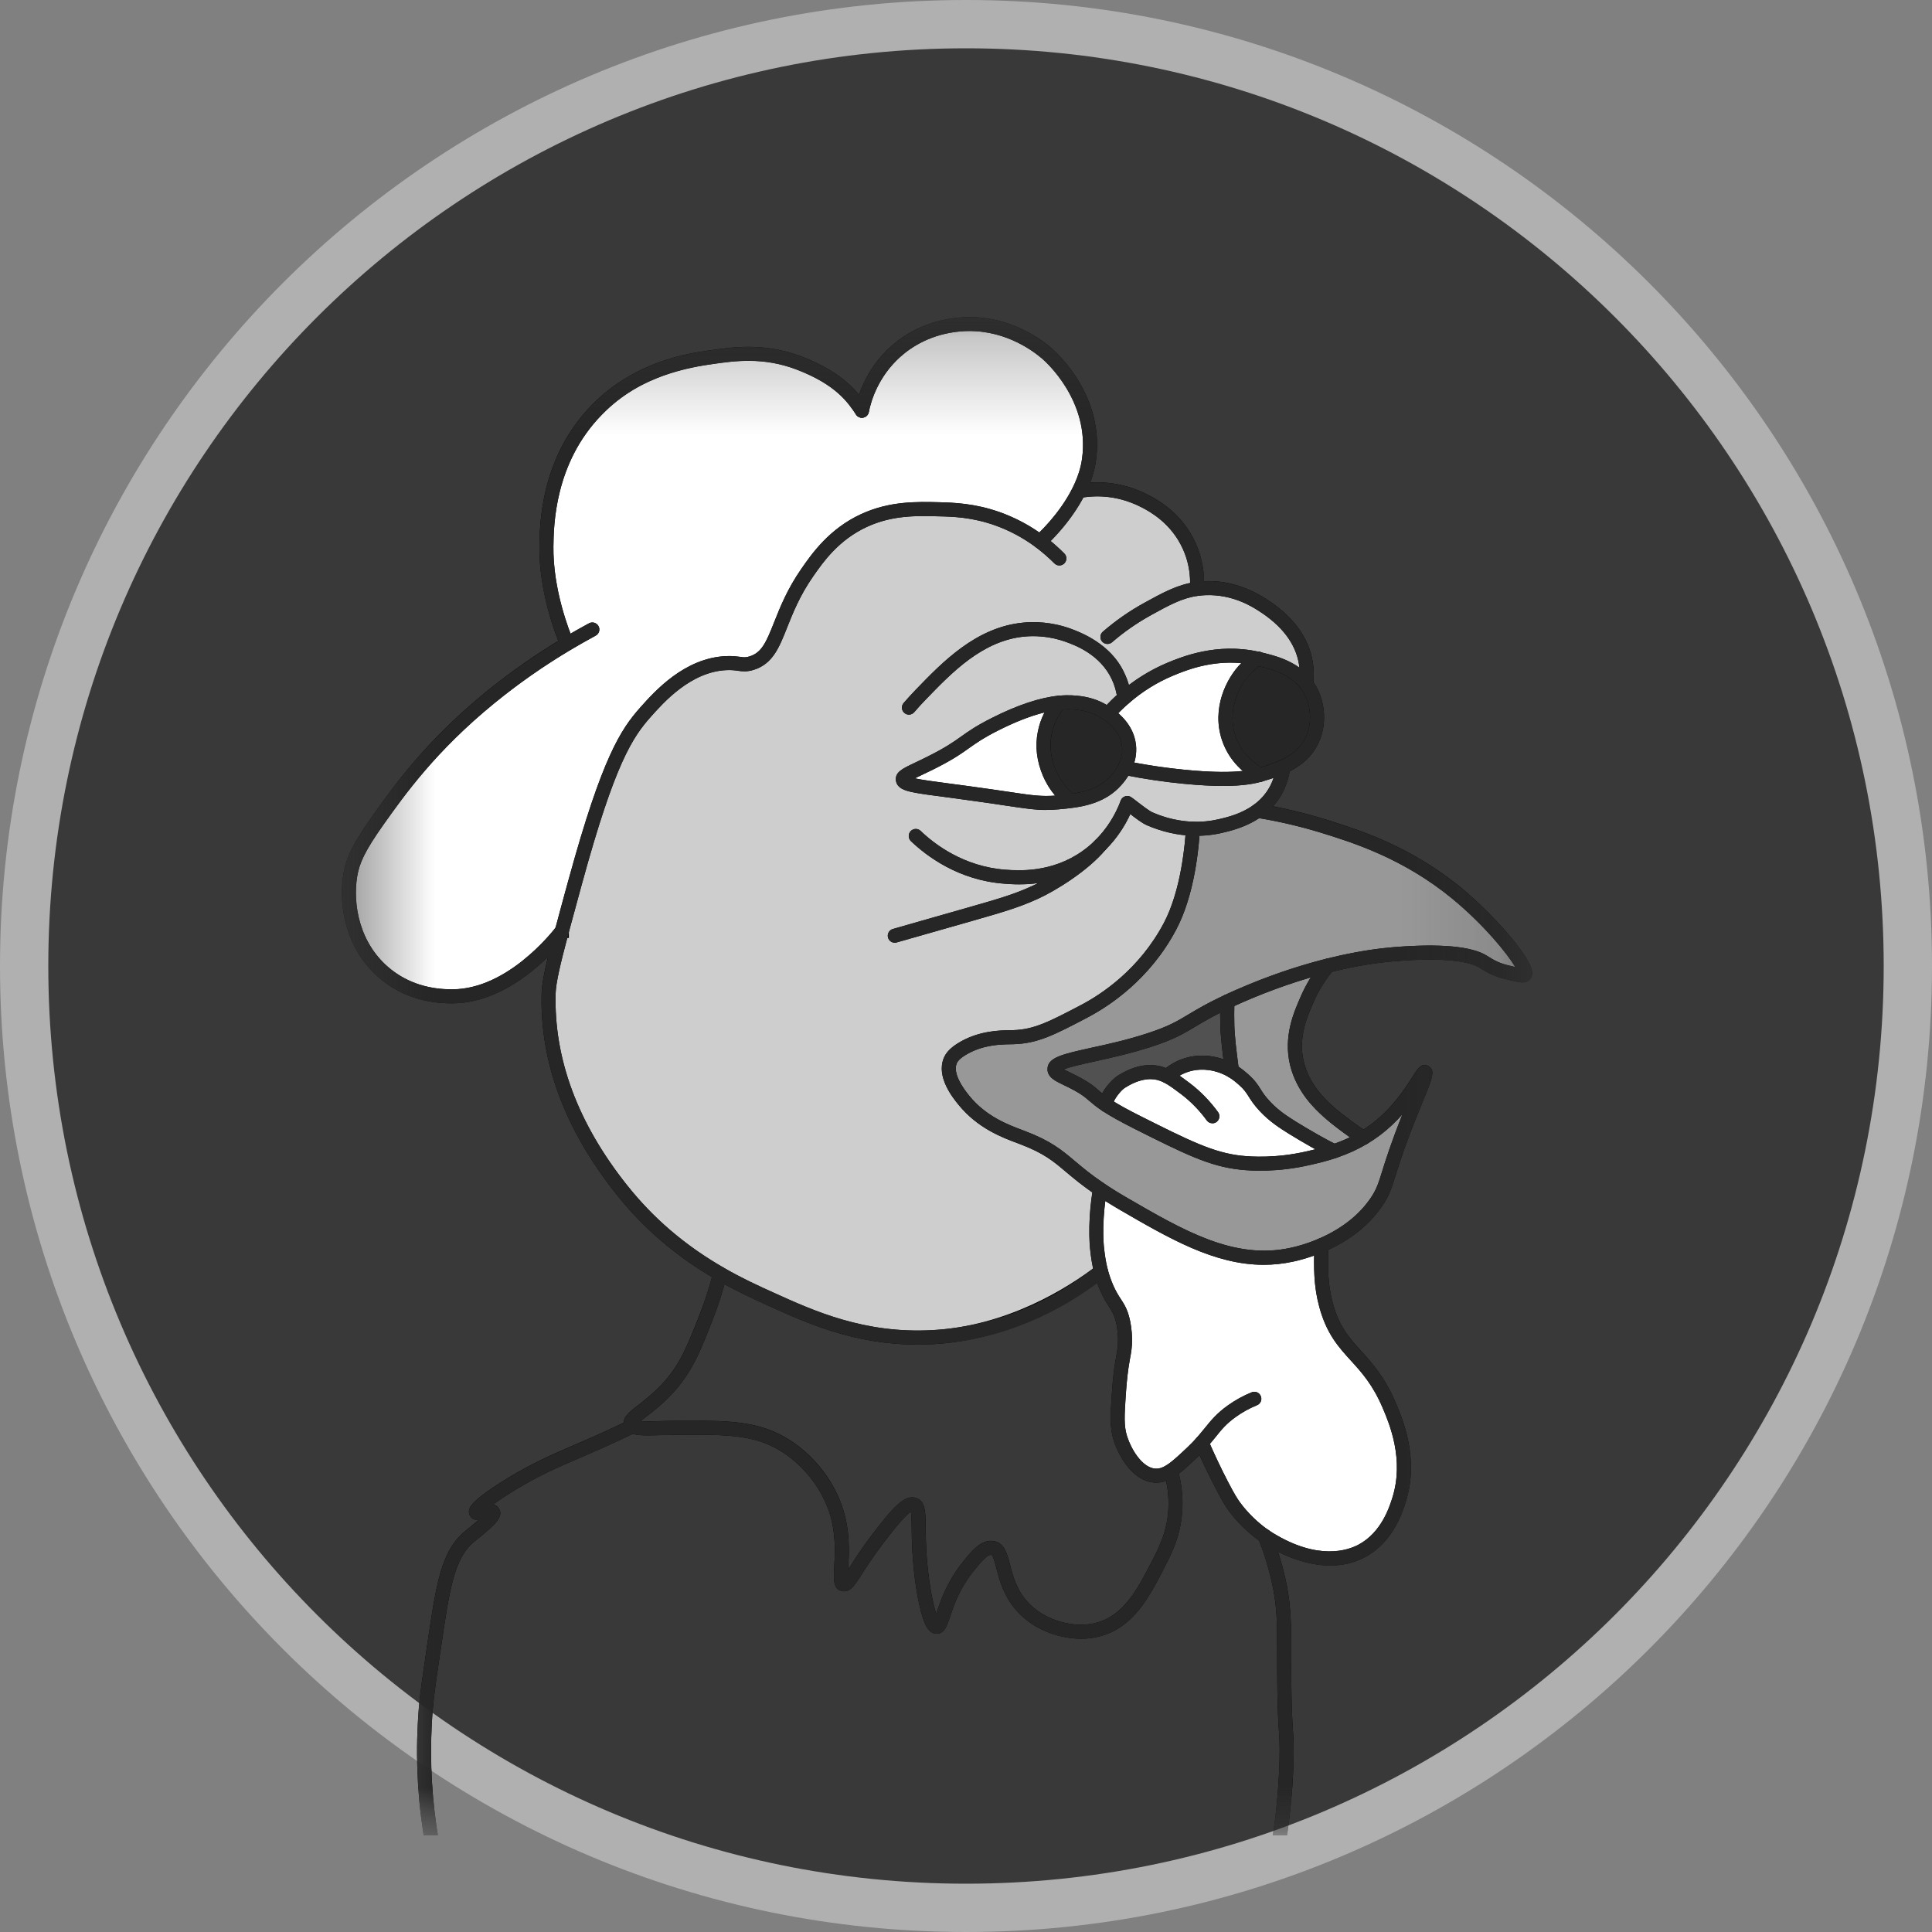 <svg width="20" height="20" viewBox="0 0 20 20" fill="none" xmlns="http://www.w3.org/2000/svg">
<rect x="0" y="0" width="20" height="20" fill="#808080" stroke="none"/>
<g clip-path="url(#clip0_6129_38148)">
<path d="M19.75 10C19.75 15.385 15.385 19.75 10 19.75C4.615 19.75 0.25 15.385 0.25 10C0.25 4.615 4.615 0.25 10 0.25C15.385 0.25 19.75 4.615 19.75 10Z" fill="#393939" stroke="#B0B0B0" stroke-width="0.5"/>
<g clip-path="url(#clip1_6129_38148)">
<mask id="mask0_6129_38148" style="mask-type:luminance" maskUnits="userSpaceOnUse" x="1" y="1" width="18" height="18">
<path d="M19 1H1V19H19V1Z" fill="white"/>
</mask>
<g mask="url(#mask0_6129_38148)">
<mask id="mask1_6129_38148" style="mask-type:luminance" maskUnits="userSpaceOnUse" x="3" y="3" width="13" height="17">
<path d="M15.86 3.282H3.539V19.436H15.86V3.282Z" fill="white"/>
</mask>
<g mask="url(#mask1_6129_38148)">
<path d="M13.679 12.89C13.542 12.949 13.426 12.977 13.372 12.989C12.763 13.12 12.229 12.81 11.616 12.454C11.527 12.402 11.451 12.354 11.387 12.31C11.013 12.057 10.991 11.931 10.585 11.776C10.444 11.723 10.178 11.636 9.978 11.39C9.93 11.331 9.772 11.137 9.837 10.981C9.849 10.95 9.877 10.904 9.978 10.847C10.184 10.731 10.389 10.74 10.49 10.737C10.724 10.73 10.89 10.643 11.223 10.469C11.364 10.395 11.822 10.138 12.112 9.587C12.288 9.255 12.337 8.797 12.349 8.58V8.579C12.436 8.582 12.531 8.575 12.631 8.552C12.722 8.531 12.879 8.494 13.018 8.393C13.295 8.437 13.528 8.498 13.711 8.556C14.057 8.663 14.572 8.829 15.081 9.249C15.479 9.576 15.836 10.029 15.782 10.091C15.771 10.104 15.741 10.097 15.68 10.083C15.548 10.053 15.483 10.039 15.357 9.957C15.141 9.818 14.559 9.867 14.42 9.879C14.331 9.886 14.091 9.909 13.748 9.995C13.492 10.059 13.18 10.158 12.829 10.312C12.784 10.331 12.743 10.35 12.706 10.367C12.28 10.567 12.287 10.64 11.892 10.768C11.387 10.932 10.917 10.961 10.915 11.068C10.915 11.107 10.98 11.137 11.034 11.162C11.32 11.298 11.281 11.326 11.452 11.44C11.518 11.483 11.615 11.539 11.774 11.619C12.285 11.875 12.541 12.004 12.845 12.036C12.915 12.044 13.195 12.07 13.546 11.989C13.619 11.972 13.711 11.951 13.812 11.917C13.908 11.884 14.011 11.841 14.116 11.778C14.159 11.752 14.203 11.723 14.246 11.69C14.587 11.431 14.72 11.083 14.75 11.099C14.773 11.111 14.695 11.293 14.632 11.446C14.329 12.185 14.381 12.25 14.246 12.446C14.09 12.674 13.865 12.81 13.679 12.89Z" fill="#989898"/>
<path d="M12.44 14.934C12.414 14.964 12.384 14.995 12.348 15.029C12.258 15.115 12.186 15.183 12.12 15.225C12.063 15.262 12.009 15.28 11.95 15.275C11.768 15.258 11.643 15.028 11.6 14.895C11.559 14.771 11.567 14.656 11.582 14.427C11.593 14.256 11.611 14.142 11.611 14.142C11.63 14.022 11.647 13.968 11.646 13.866C11.646 13.766 11.629 13.691 11.624 13.671C11.587 13.515 11.531 13.502 11.457 13.332C11.43 13.272 11.411 13.214 11.397 13.161C11.373 13.069 11.364 12.991 11.358 12.937C11.355 12.917 11.346 12.832 11.349 12.697C11.351 12.597 11.36 12.466 11.387 12.31C11.451 12.354 11.527 12.402 11.616 12.454C12.229 12.81 12.763 13.12 13.372 12.989C13.426 12.977 13.542 12.949 13.679 12.89C13.672 13.127 13.671 13.304 13.727 13.509C13.864 14.011 14.154 14.012 14.382 14.55C14.458 14.729 14.615 15.115 14.481 15.532C14.447 15.638 14.359 15.912 14.101 16.052C13.695 16.273 13.21 15.974 13.137 15.929C13.122 15.92 13.107 15.911 13.093 15.901C12.91 15.776 12.796 15.62 12.774 15.59C12.746 15.551 12.716 15.503 12.646 15.368C12.59 15.261 12.518 15.115 12.44 14.934Z" fill="white"/>
<path d="M13.751 11.508C13.844 11.592 14.052 11.744 14.116 11.778C14.011 11.841 13.908 11.884 13.812 11.917C13.733 11.885 13.491 11.743 13.38 11.674C13.287 11.617 13.192 11.557 13.094 11.453C12.975 11.326 12.99 11.279 12.873 11.175C12.845 11.15 12.806 11.116 12.753 11.085C12.738 10.965 12.71 10.76 12.706 10.618C12.703 10.53 12.703 10.447 12.706 10.367C12.743 10.35 12.784 10.331 12.829 10.312C13.18 10.158 13.492 10.059 13.748 9.995C13.672 10.086 13.595 10.2 13.533 10.341C13.46 10.506 13.359 10.736 13.426 11.009C13.489 11.27 13.671 11.435 13.751 11.508Z" fill="#989898"/>
<path d="M12.08 11.14C12.123 11.103 12.18 11.062 12.256 11.034C12.438 10.966 12.597 11.019 12.646 11.036C12.687 11.05 12.722 11.067 12.753 11.085C12.806 11.116 12.845 11.15 12.873 11.175C12.99 11.279 12.975 11.326 13.094 11.453C13.192 11.557 13.287 11.617 13.38 11.674C13.49 11.743 13.733 11.885 13.812 11.917C13.711 11.951 13.619 11.972 13.546 11.989C13.195 12.07 12.915 12.044 12.845 12.036C12.541 12.004 12.285 11.875 11.774 11.619C11.615 11.539 11.518 11.483 11.452 11.44C11.439 11.365 11.554 11.231 11.609 11.197C11.653 11.17 11.772 11.096 11.912 11.098C11.974 11.098 12.028 11.114 12.08 11.14Z" fill="white"/>
<path d="M13.561 7.141C13.646 7.294 13.66 7.494 13.584 7.659C13.519 7.798 13.405 7.881 13.284 7.936C13.204 7.973 13.121 7.997 13.049 8.019C13.049 8.019 13.048 8.019 13.048 8.019C12.945 7.963 12.814 7.863 12.74 7.692C12.621 7.421 12.714 7.125 12.875 6.944C12.921 6.891 12.972 6.851 13.021 6.819C13.023 6.819 13.025 6.82 13.027 6.82C13.177 6.856 13.389 6.906 13.521 7.08C13.535 7.098 13.549 7.119 13.561 7.141Z" fill="#262626"/>
<path d="M10.765 5.606C10.826 5.552 11.039 5.346 11.171 5.077L11.179 5.081C11.279 5.064 11.547 5.029 11.853 5.189C11.944 5.236 12.183 5.365 12.313 5.655C12.388 5.824 12.398 5.983 12.391 6.096C12.42 6.092 12.449 6.09 12.48 6.089C12.77 6.078 12.985 6.209 13.061 6.257C13.148 6.312 13.464 6.511 13.52 6.872C13.531 6.951 13.528 7.022 13.521 7.08C13.389 6.906 13.177 6.856 13.027 6.82C13.025 6.82 13.023 6.819 13.021 6.819C12.614 6.725 12.27 6.863 12.115 6.927C11.918 7.009 11.761 7.118 11.639 7.224C11.572 7.282 11.515 7.34 11.469 7.392C11.433 7.367 11.403 7.351 11.389 7.344C11.324 7.309 11.235 7.277 11.091 7.271C11.064 7.269 11.023 7.268 10.967 7.274C10.836 7.287 10.621 7.335 10.303 7.496C9.969 7.664 10.006 7.712 9.628 7.901C9.434 7.997 9.343 8.026 9.346 8.07C9.353 8.139 9.592 8.146 10.264 8.244C10.648 8.3 10.752 8.324 10.956 8.306C10.995 8.302 11.035 8.299 11.076 8.293C11.245 8.272 11.423 8.227 11.552 8.081C11.568 8.063 11.609 8.016 11.643 7.949C11.889 7.999 12.099 8.026 12.261 8.041C12.776 8.091 12.966 8.044 13.048 8.019L13.049 8.019C13.121 7.997 13.204 7.973 13.284 7.936C13.275 8.012 13.252 8.103 13.2 8.194C13.15 8.28 13.086 8.344 13.018 8.393C12.879 8.494 12.722 8.531 12.631 8.552C12.531 8.575 12.436 8.582 12.349 8.579V8.58C12.337 8.797 12.288 9.255 12.112 9.587C11.822 10.138 11.364 10.395 11.223 10.469C10.89 10.643 10.724 10.73 10.49 10.737C10.389 10.74 10.184 10.731 9.978 10.847C9.877 10.904 9.849 10.95 9.837 10.981C9.772 11.137 9.93 11.331 9.978 11.39C10.178 11.636 10.444 11.723 10.585 11.776C10.991 11.931 11.013 12.057 11.387 12.31C11.36 12.466 11.351 12.597 11.349 12.697C11.346 12.832 11.355 12.917 11.358 12.937C11.364 12.991 11.373 13.069 11.397 13.161C11.139 13.358 10.488 13.796 9.653 13.842C8.934 13.882 8.404 13.641 7.978 13.448C7.83 13.381 7.649 13.298 7.454 13.185C7.129 12.998 6.764 12.729 6.435 12.315C6.265 12.101 5.649 11.326 5.68 10.28C5.683 10.164 5.728 9.969 5.816 9.637C5.855 9.491 5.903 9.318 5.959 9.114C6.288 7.911 6.474 7.606 6.681 7.374C6.833 7.203 7.126 6.882 7.518 6.865C7.656 6.858 7.683 6.895 7.781 6.865C8.067 6.775 8.028 6.399 8.356 5.929C8.462 5.776 8.633 5.531 8.947 5.387C9.225 5.259 9.494 5.266 9.718 5.272C9.876 5.276 10.08 5.283 10.326 5.371C10.504 5.434 10.651 5.521 10.765 5.606Z" fill="#CECECE"/>
<path d="M12.74 7.692C12.814 7.863 12.945 7.963 13.048 8.019C12.966 8.043 12.776 8.091 12.261 8.041C12.099 8.026 11.889 7.999 11.643 7.949C11.674 7.886 11.698 7.806 11.687 7.715C11.669 7.555 11.553 7.449 11.469 7.392C11.515 7.339 11.572 7.282 11.639 7.224C11.761 7.118 11.918 7.009 12.115 6.927C12.27 6.863 12.614 6.725 13.021 6.819C12.972 6.851 12.921 6.891 12.875 6.944C12.714 7.125 12.621 7.421 12.74 7.692Z" fill="white"/>
<path d="M12.706 10.618C12.71 10.76 12.738 10.965 12.753 11.085C12.722 11.067 12.687 11.05 12.646 11.036C12.597 11.019 12.438 10.966 12.256 11.034C12.18 11.062 12.123 11.103 12.08 11.14C12.028 11.114 11.974 11.098 11.912 11.098C11.772 11.097 11.653 11.17 11.609 11.197C11.554 11.231 11.439 11.365 11.452 11.44C11.281 11.326 11.32 11.298 11.034 11.162C10.98 11.137 10.915 11.107 10.915 11.068C10.917 10.961 11.387 10.932 11.892 10.768C12.287 10.64 12.28 10.567 12.706 10.367C12.703 10.447 12.703 10.53 12.706 10.618Z" fill="#515151"/>
<path d="M11.643 7.949C11.609 8.016 11.568 8.063 11.552 8.081C11.423 8.227 11.245 8.272 11.076 8.293L11.075 8.285C11.001 8.223 10.92 8.133 10.866 8.008C10.842 7.953 10.774 7.791 10.815 7.586C10.842 7.451 10.905 7.348 10.967 7.274C11.023 7.268 11.064 7.269 11.091 7.271C11.235 7.277 11.324 7.309 11.389 7.344C11.403 7.351 11.433 7.367 11.469 7.392C11.553 7.449 11.669 7.555 11.687 7.715C11.698 7.806 11.674 7.886 11.643 7.949Z" fill="#262626"/>
<path d="M5.87 6.664C5.789 6.474 5.652 6.071 5.657 5.657C5.659 5.44 5.667 4.767 6.177 4.245C6.606 3.805 7.14 3.729 7.351 3.699C7.574 3.667 7.895 3.615 8.269 3.757C8.696 3.919 8.833 4.118 8.922 4.252C8.942 4.155 9.012 3.874 9.268 3.643C9.542 3.395 9.852 3.366 9.944 3.358C10.417 3.32 10.751 3.586 10.831 3.654C10.871 3.688 11.363 4.12 11.273 4.761C11.257 4.872 11.219 4.979 11.171 5.077C11.039 5.346 10.826 5.552 10.765 5.606C10.651 5.521 10.505 5.434 10.326 5.37C10.08 5.283 9.876 5.276 9.719 5.272C9.494 5.266 9.225 5.259 8.947 5.387C8.633 5.531 8.463 5.775 8.356 5.928C8.028 6.399 8.068 6.775 7.781 6.864C7.684 6.895 7.656 6.858 7.519 6.864C7.126 6.882 6.833 7.202 6.681 7.373C6.475 7.606 6.289 7.911 5.959 9.114C5.903 9.318 5.855 9.49 5.816 9.637C5.763 9.707 5.284 10.31 4.687 10.313C4.588 10.314 4.284 10.311 4.01 10.098C3.664 9.83 3.571 9.387 3.626 9.061C3.651 8.908 3.71 8.777 3.918 8.484C4.153 8.154 4.47 7.715 5.071 7.223C5.267 7.063 5.533 6.865 5.87 6.664L5.87 6.664Z" fill="white"/>
<path d="M11.075 8.285L11.076 8.293C11.035 8.299 10.995 8.302 10.956 8.306C10.752 8.324 10.648 8.3 10.264 8.244C9.592 8.146 9.353 8.139 9.346 8.07C9.343 8.026 9.434 7.997 9.628 7.901C10.007 7.712 9.969 7.664 10.303 7.495C10.621 7.335 10.836 7.287 10.967 7.274C10.905 7.348 10.842 7.451 10.815 7.586C10.774 7.791 10.842 7.953 10.866 8.008C10.92 8.133 11.001 8.223 11.075 8.285Z" fill="white"/>
<path d="M11.391 8.82C11.372 8.82 11.354 8.813 11.34 8.799C11.311 8.771 11.312 8.725 11.34 8.696C11.453 8.584 11.544 8.442 11.602 8.288C11.616 8.25 11.658 8.232 11.695 8.246C11.733 8.26 11.752 8.301 11.738 8.339C11.673 8.513 11.57 8.672 11.442 8.799C11.428 8.813 11.41 8.82 11.391 8.82L11.391 8.82Z" fill="black"/>
<path d="M10.549 9.155C10.487 9.155 10.435 9.151 10.399 9.148C9.919 9.114 9.586 8.857 9.429 8.707C9.401 8.679 9.4 8.633 9.427 8.604C9.455 8.575 9.501 8.574 9.53 8.602C9.672 8.738 9.976 8.972 10.41 9.004C10.54 9.013 10.885 9.038 11.206 8.81C11.254 8.776 11.299 8.738 11.34 8.697C11.368 8.669 11.414 8.669 11.442 8.697C11.471 8.726 11.47 8.772 11.442 8.8C11.395 8.846 11.344 8.89 11.291 8.928C11.018 9.122 10.735 9.155 10.55 9.155H10.549Z" fill="black"/>
<path d="M10.831 8.385C10.713 8.385 10.603 8.368 10.408 8.339C10.362 8.332 10.31 8.324 10.253 8.316C10.075 8.29 9.926 8.27 9.807 8.254C9.634 8.232 9.52 8.217 9.442 8.2C9.386 8.188 9.282 8.165 9.274 8.076C9.267 7.993 9.339 7.958 9.472 7.896C9.507 7.879 9.548 7.859 9.595 7.836C9.787 7.74 9.87 7.682 9.949 7.625C10.026 7.57 10.105 7.514 10.27 7.431C10.534 7.298 10.766 7.221 10.96 7.202C11.021 7.196 11.066 7.197 11.094 7.198C11.225 7.204 11.329 7.23 11.423 7.279C11.437 7.287 11.471 7.304 11.51 7.332C11.612 7.402 11.738 7.524 11.759 7.706C11.77 7.798 11.753 7.89 11.708 7.981C11.671 8.056 11.625 8.109 11.607 8.128C11.456 8.299 11.249 8.345 11.085 8.365C11.046 8.37 11.008 8.374 10.971 8.377L10.963 8.378C10.915 8.382 10.872 8.384 10.831 8.384L10.831 8.385ZM9.47 8.057C9.545 8.073 9.674 8.091 9.826 8.111C9.946 8.127 10.095 8.146 10.274 8.172C10.332 8.181 10.383 8.188 10.43 8.195C10.688 8.234 10.785 8.249 10.949 8.234L10.957 8.233C10.993 8.23 11.03 8.226 11.067 8.221C11.214 8.203 11.38 8.166 11.498 8.033C11.513 8.015 11.549 7.975 11.578 7.917C11.61 7.852 11.623 7.787 11.615 7.724C11.6 7.595 11.505 7.505 11.428 7.451C11.395 7.429 11.368 7.415 11.355 7.408C11.309 7.383 11.23 7.35 11.088 7.343C11.062 7.342 11.025 7.341 10.974 7.346H10.974C10.8 7.363 10.58 7.437 10.336 7.56C10.18 7.639 10.109 7.69 10.033 7.743C9.949 7.803 9.862 7.865 9.66 7.966C9.611 7.99 9.57 8.01 9.534 8.027C9.512 8.037 9.489 8.048 9.47 8.057H9.47Z" fill="black"/>
<path d="M12.661 8.136C12.553 8.136 12.42 8.13 12.254 8.114C12.048 8.094 11.838 8.063 11.629 8.021C11.595 8.015 11.57 7.985 11.57 7.949C11.57 7.909 11.602 7.877 11.642 7.877H11.65L11.657 7.878C11.861 7.919 12.066 7.95 12.268 7.969C12.772 8.018 12.955 7.971 13.02 7.952L13.021 7.951L13.029 7.949C13.099 7.928 13.178 7.905 13.254 7.87C13.386 7.81 13.47 7.733 13.518 7.628C13.582 7.49 13.574 7.313 13.498 7.177C13.487 7.158 13.476 7.14 13.463 7.124C13.347 6.971 13.152 6.925 13.01 6.891L13.004 6.89C12.612 6.799 12.283 6.936 12.143 6.994C11.978 7.063 11.824 7.159 11.687 7.279C11.63 7.328 11.575 7.382 11.523 7.44C11.496 7.47 11.451 7.473 11.421 7.446C11.391 7.419 11.388 7.373 11.415 7.343C11.471 7.281 11.53 7.222 11.591 7.169C11.741 7.039 11.908 6.935 12.087 6.86C12.227 6.802 12.598 6.648 13.035 6.748C13.038 6.749 13.041 6.749 13.044 6.75C13.199 6.787 13.431 6.842 13.579 7.036C13.595 7.057 13.611 7.081 13.625 7.106C13.724 7.284 13.734 7.508 13.65 7.689C13.587 7.825 13.477 7.928 13.314 8.002C13.232 8.04 13.146 8.066 13.076 8.087L13.074 8.087L13.069 8.089C12.994 8.111 12.877 8.136 12.662 8.136H12.661Z" fill="black"/>
<path d="M11.075 8.357C11.058 8.357 11.042 8.352 11.028 8.341C10.927 8.256 10.85 8.154 10.799 8.037C10.732 7.882 10.713 7.726 10.744 7.572C10.769 7.445 10.826 7.329 10.912 7.227L10.916 7.223C10.944 7.195 10.991 7.194 11.019 7.223C11.046 7.25 11.047 7.294 11.022 7.322C10.952 7.405 10.907 7.499 10.887 7.6C10.862 7.725 10.877 7.852 10.932 7.979C10.974 8.075 11.038 8.16 11.122 8.229C11.152 8.255 11.156 8.301 11.131 8.332C11.117 8.349 11.096 8.357 11.075 8.357H11.075Z" fill="black"/>
<path d="M13.049 8.092C13.037 8.092 13.025 8.089 13.014 8.084C13.014 8.083 13.014 8.083 13.013 8.083C12.904 8.024 12.756 7.913 12.673 7.721C12.531 7.396 12.664 7.073 12.82 6.896C12.867 6.844 12.92 6.798 12.979 6.759C12.982 6.757 12.985 6.756 12.988 6.754C13.023 6.734 13.067 6.746 13.087 6.781C13.106 6.814 13.096 6.857 13.064 6.877L13.06 6.88C13.011 6.912 12.967 6.949 12.929 6.992C12.79 7.149 12.699 7.417 12.806 7.664C12.871 7.814 12.988 7.903 13.077 7.953L13.086 7.956L13.099 7.967C13.128 7.995 13.129 8.041 13.101 8.07C13.087 8.085 13.068 8.093 13.049 8.093L13.049 8.092ZM13.065 6.876L13.065 6.877C13.065 6.877 13.065 6.876 13.065 6.876Z" fill="black"/>
<path d="M12.385 8.652C12.372 8.652 12.359 8.652 12.346 8.652C12.188 8.647 12.03 8.61 11.874 8.544C11.821 8.521 11.747 8.464 11.688 8.417C11.665 8.4 11.641 8.381 11.632 8.375C11.597 8.354 11.587 8.309 11.608 8.275C11.63 8.241 11.674 8.231 11.708 8.252C11.724 8.262 11.746 8.279 11.777 8.303C11.824 8.339 11.896 8.395 11.931 8.41C11.983 8.433 12.14 8.5 12.351 8.507C12.44 8.51 12.529 8.501 12.615 8.481C12.702 8.461 12.848 8.427 12.976 8.334C13.043 8.286 13.097 8.227 13.137 8.158C13.177 8.089 13.202 8.012 13.212 7.927C13.217 7.888 13.253 7.859 13.293 7.864C13.332 7.869 13.361 7.905 13.356 7.944C13.344 8.048 13.312 8.145 13.263 8.231C13.212 8.317 13.144 8.392 13.06 8.452C12.909 8.561 12.739 8.601 12.648 8.622C12.562 8.642 12.474 8.652 12.385 8.652Z" fill="black"/>
<path d="M13.521 7.152C13.518 7.152 13.515 7.152 13.511 7.152C13.472 7.146 13.444 7.11 13.449 7.07C13.457 7.007 13.457 6.944 13.448 6.883C13.415 6.665 13.271 6.475 13.022 6.319C12.956 6.277 12.756 6.151 12.483 6.161C12.455 6.162 12.428 6.165 12.401 6.168C12.236 6.191 12.102 6.265 11.917 6.367C11.772 6.447 11.636 6.541 11.511 6.649C11.481 6.675 11.435 6.671 11.409 6.641C11.383 6.611 11.386 6.565 11.417 6.539C11.549 6.425 11.693 6.324 11.847 6.24C12.039 6.134 12.19 6.051 12.38 6.024C12.413 6.02 12.445 6.017 12.477 6.016C12.688 6.008 12.897 6.069 13.099 6.195C13.386 6.376 13.551 6.6 13.591 6.861C13.602 6.935 13.603 7.012 13.592 7.089C13.588 7.125 13.556 7.152 13.521 7.152L13.521 7.152Z" fill="black"/>
<path d="M9.409 7.398C9.392 7.398 9.375 7.392 9.362 7.38C9.331 7.354 9.328 7.308 9.354 7.278C9.396 7.23 9.436 7.185 9.479 7.141C9.757 6.853 10.102 6.495 10.586 6.446C10.703 6.434 10.883 6.436 11.083 6.508C11.493 6.658 11.604 6.892 11.64 6.969C11.677 7.046 11.7 7.129 11.711 7.215C11.716 7.255 11.687 7.291 11.648 7.296C11.608 7.301 11.572 7.272 11.567 7.233C11.558 7.162 11.539 7.094 11.509 7.031C11.387 6.774 11.13 6.68 11.034 6.645C10.859 6.582 10.702 6.58 10.601 6.59C10.17 6.634 9.858 6.957 9.583 7.242C9.542 7.284 9.503 7.327 9.464 7.373C9.45 7.389 9.429 7.398 9.409 7.398L9.409 7.398Z" fill="black"/>
<path d="M12.391 6.169C12.39 6.169 12.388 6.169 12.386 6.169C12.346 6.167 12.316 6.132 12.319 6.092C12.327 5.949 12.303 5.812 12.246 5.685C12.124 5.412 11.895 5.292 11.82 5.253C11.621 5.15 11.404 5.115 11.192 5.153C11.152 5.16 11.114 5.134 11.107 5.094C11.1 5.055 11.127 5.017 11.166 5.01C11.41 4.967 11.659 5.006 11.887 5.124C11.973 5.169 12.236 5.306 12.379 5.626C12.444 5.772 12.473 5.936 12.463 6.101C12.461 6.139 12.429 6.169 12.391 6.169Z" fill="black"/>
<path d="M10.765 5.679C10.745 5.679 10.726 5.67 10.711 5.654C10.685 5.624 10.688 5.578 10.717 5.552C10.743 5.529 10.968 5.325 11.106 5.045C11.156 4.944 11.188 4.845 11.201 4.751C11.285 4.154 10.836 3.753 10.784 3.709C10.672 3.614 10.367 3.397 9.95 3.43C9.643 3.455 9.436 3.589 9.316 3.697C9.096 3.897 9.019 4.139 8.994 4.266C8.986 4.306 8.947 4.331 8.908 4.323C8.869 4.315 8.843 4.277 8.851 4.237C8.881 4.093 8.967 3.817 9.219 3.589C9.355 3.466 9.59 3.314 9.939 3.286C10.409 3.248 10.752 3.491 10.878 3.598C10.936 3.647 11.44 4.097 11.345 4.771C11.329 4.88 11.293 4.994 11.236 5.109C11.086 5.413 10.841 5.635 10.814 5.66C10.8 5.672 10.783 5.678 10.766 5.678L10.765 5.679Z" fill="black"/>
<path d="M5.87 6.737C5.842 6.737 5.815 6.72 5.803 6.693C5.75 6.569 5.579 6.126 5.584 5.656C5.587 5.428 5.595 4.737 6.125 4.194C6.571 3.736 7.131 3.657 7.341 3.627L7.364 3.624C7.584 3.592 7.916 3.545 8.295 3.689C8.75 3.862 8.896 4.081 8.983 4.212C9.005 4.245 8.996 4.29 8.963 4.312C8.929 4.335 8.884 4.325 8.862 4.292C8.779 4.168 8.655 3.981 8.243 3.824C7.899 3.693 7.602 3.736 7.384 3.767L7.361 3.771C6.64 3.873 6.341 4.179 6.228 4.295C5.739 4.796 5.732 5.444 5.729 5.657C5.724 6.099 5.887 6.518 5.937 6.636C5.952 6.672 5.935 6.715 5.898 6.731C5.889 6.735 5.879 6.737 5.87 6.737V6.737Z" fill="black"/>
<path d="M4.676 10.386C4.402 10.386 4.163 10.309 3.966 10.156C3.576 9.854 3.501 9.371 3.554 9.049C3.584 8.872 3.658 8.725 3.859 8.442C4.076 8.137 4.404 7.675 5.025 7.167C5.278 6.961 5.549 6.771 5.833 6.602C5.92 6.55 6.009 6.5 6.098 6.452C6.133 6.433 6.177 6.447 6.196 6.482C6.215 6.517 6.202 6.561 6.166 6.58C6.08 6.627 5.993 6.676 5.907 6.727C5.63 6.892 5.364 7.078 5.117 7.28C4.511 7.775 4.19 8.227 3.977 8.526C3.769 8.819 3.72 8.94 3.698 9.073C3.651 9.355 3.716 9.778 4.055 10.041C4.228 10.175 4.441 10.243 4.686 10.241C5.252 10.237 5.709 9.659 5.759 9.593C5.783 9.561 5.829 9.555 5.861 9.579C5.893 9.604 5.899 9.649 5.875 9.681C5.82 9.753 5.322 10.382 4.687 10.386C4.684 10.386 4.68 10.386 4.677 10.386H4.676Z" fill="black"/>
<path d="M9.497 13.919C8.842 13.919 8.35 13.696 7.949 13.514C7.777 13.436 7.607 13.357 7.418 13.248C7.002 13.008 6.662 12.718 6.378 12.36C5.846 11.69 5.586 10.989 5.607 10.277C5.611 10.149 5.661 9.939 5.746 9.618L5.761 9.565C5.794 9.439 5.834 9.296 5.878 9.133L5.889 9.095C6.233 7.839 6.427 7.55 6.627 7.325C6.775 7.158 7.084 6.811 7.515 6.792C7.581 6.789 7.624 6.795 7.659 6.799C7.699 6.805 7.719 6.808 7.759 6.795C7.884 6.756 7.93 6.652 8.014 6.44C8.075 6.286 8.151 6.096 8.296 5.887C8.404 5.732 8.584 5.473 8.916 5.321C9.21 5.186 9.493 5.194 9.72 5.199C9.866 5.203 10.088 5.209 10.35 5.302C10.513 5.36 10.667 5.443 10.809 5.548C10.882 5.602 10.952 5.664 11.018 5.73C11.046 5.758 11.046 5.804 11.017 5.832C10.989 5.861 10.943 5.86 10.915 5.832C10.854 5.771 10.789 5.715 10.722 5.664C10.592 5.568 10.451 5.492 10.302 5.439C10.061 5.353 9.862 5.348 9.717 5.345C9.493 5.339 9.24 5.332 8.977 5.453C8.681 5.589 8.521 5.818 8.415 5.97C8.28 6.165 8.207 6.347 8.149 6.493C8.065 6.705 7.999 6.872 7.803 6.934C7.732 6.956 7.687 6.95 7.639 6.944C7.607 6.939 7.574 6.935 7.521 6.937C7.151 6.953 6.87 7.27 6.735 7.422C6.547 7.633 6.364 7.907 6.029 9.133L6.018 9.172C5.968 9.354 5.925 9.512 5.889 9.647V9.71H5.872C5.8 9.983 5.755 10.175 5.752 10.282C5.732 10.959 5.981 11.628 6.492 12.27C6.764 12.613 7.09 12.892 7.49 13.123C7.674 13.229 7.84 13.306 8.008 13.382C8.427 13.572 8.948 13.808 9.649 13.77C10.428 13.727 11.051 13.334 11.353 13.103C11.385 13.079 11.431 13.085 11.455 13.117C11.479 13.149 11.473 13.194 11.441 13.218C11.126 13.459 10.475 13.87 9.657 13.915C9.603 13.917 9.549 13.919 9.497 13.919V13.919Z" fill="black"/>
<path d="M9.262 9.759C9.231 9.759 9.202 9.738 9.193 9.707C9.182 9.668 9.204 9.628 9.242 9.617C9.268 9.61 9.888 9.432 10.021 9.395C10.344 9.302 10.492 9.26 10.687 9.171C10.853 9.095 11.152 8.909 11.318 8.721V8.718L11.34 8.696C11.368 8.668 11.414 8.668 11.442 8.696C11.458 8.712 11.465 8.734 11.463 8.755V8.774L11.446 8.794C11.261 9.018 10.919 9.225 10.747 9.303C10.542 9.396 10.391 9.439 10.061 9.534C9.928 9.572 9.308 9.749 9.282 9.756C9.275 9.758 9.269 9.759 9.262 9.759L9.262 9.759Z" fill="black"/>
<path d="M13.771 16.206C13.487 16.206 13.224 16.068 13.099 15.991C13.083 15.981 13.068 15.971 13.053 15.961C12.866 15.834 12.747 15.677 12.715 15.632C12.682 15.585 12.649 15.532 12.582 15.402C12.508 15.261 12.438 15.113 12.373 14.963C12.357 14.926 12.374 14.884 12.411 14.868C12.448 14.852 12.49 14.869 12.506 14.905C12.57 15.052 12.639 15.197 12.71 15.335C12.78 15.471 12.809 15.513 12.833 15.548C12.862 15.588 12.968 15.728 13.134 15.841C13.147 15.85 13.161 15.859 13.175 15.868C13.646 16.158 13.955 16.049 14.067 15.988C14.299 15.862 14.381 15.606 14.412 15.51C14.54 15.11 14.382 14.737 14.315 14.578C14.211 14.334 14.096 14.207 13.984 14.085C13.855 13.943 13.733 13.808 13.657 13.528C13.599 13.315 13.599 13.128 13.606 12.889C13.607 12.849 13.639 12.818 13.679 12.818C13.718 12.818 13.751 12.85 13.751 12.89V12.893C13.744 13.127 13.744 13.296 13.797 13.49C13.864 13.737 13.97 13.853 14.092 13.987C14.206 14.113 14.335 14.255 14.448 14.521C14.522 14.695 14.695 15.103 14.55 15.554C14.514 15.665 14.419 15.961 14.136 16.116C14.017 16.181 13.892 16.206 13.771 16.206L13.771 16.206Z" fill="black"/>
<path d="M13.082 13.093C12.572 13.093 12.106 12.822 11.581 12.517C11.494 12.466 11.418 12.419 11.346 12.37C11.206 12.276 11.115 12.199 11.035 12.132C10.902 12.019 10.805 11.938 10.559 11.844L10.529 11.833C10.376 11.776 10.121 11.681 9.922 11.436C9.864 11.365 9.689 11.149 9.77 10.953C9.786 10.913 9.822 10.852 9.943 10.784C10.144 10.67 10.348 10.666 10.457 10.665C10.469 10.665 10.479 10.665 10.489 10.664C10.705 10.658 10.866 10.574 11.187 10.406L11.189 10.405C11.401 10.294 11.794 10.036 12.049 9.553C12.23 9.209 12.269 8.718 12.277 8.576C12.279 8.536 12.313 8.506 12.353 8.507C12.393 8.51 12.424 8.544 12.421 8.584C12.411 8.776 12.367 9.261 12.177 9.621C11.904 10.139 11.483 10.415 11.257 10.533L11.254 10.535C10.914 10.713 10.743 10.802 10.493 10.809C10.482 10.81 10.472 10.81 10.46 10.81C10.356 10.812 10.184 10.815 10.014 10.91C9.923 10.962 9.909 10.997 9.904 11.008C9.882 11.062 9.887 11.163 10.035 11.345C10.209 11.559 10.441 11.645 10.58 11.697C10.591 11.701 10.601 11.705 10.611 11.709C10.88 11.811 10.99 11.904 11.129 12.021C11.207 12.086 11.294 12.16 11.428 12.25C11.497 12.297 11.57 12.343 11.653 12.391C12.256 12.741 12.776 13.043 13.357 12.918C13.425 12.904 13.53 12.876 13.65 12.824C13.885 12.723 14.065 12.582 14.187 12.405C14.248 12.315 14.266 12.26 14.308 12.126C14.345 12.006 14.4 11.832 14.518 11.535C14.455 11.606 14.38 11.68 14.291 11.747C14.248 11.78 14.202 11.811 14.154 11.84C14.056 11.898 13.952 11.946 13.836 11.985C13.734 12.02 13.642 12.041 13.568 12.058L13.562 12.059C13.223 12.138 12.943 12.12 12.838 12.108C12.52 12.074 12.26 11.944 11.742 11.684C11.598 11.611 11.49 11.551 11.412 11.5C11.348 11.457 11.311 11.425 11.278 11.397C11.222 11.349 11.178 11.311 11.003 11.228L10.996 11.224C10.928 11.192 10.842 11.151 10.844 11.067C10.845 10.946 10.997 10.913 11.3 10.846C11.462 10.811 11.665 10.766 11.87 10.699C12.093 10.627 12.181 10.575 12.302 10.502C12.392 10.448 12.495 10.386 12.675 10.302C12.718 10.282 12.759 10.263 12.801 10.245C13.11 10.11 13.423 10.002 13.731 9.925C13.898 9.883 14.153 9.828 14.414 9.806C14.91 9.765 15.24 9.795 15.397 9.896C15.509 9.969 15.563 9.982 15.686 10.01C15.605 9.873 15.363 9.574 15.036 9.304C14.527 8.885 14.003 8.722 13.69 8.625C13.468 8.556 13.239 8.502 13.008 8.465C12.973 8.46 12.946 8.43 12.946 8.393C12.946 8.353 12.978 8.32 13.018 8.32L13.03 8.321C13.268 8.359 13.504 8.415 13.733 8.486C14.056 8.587 14.597 8.755 15.128 9.192C15.455 9.462 15.846 9.9 15.86 10.062C15.863 10.1 15.849 10.124 15.838 10.138C15.798 10.184 15.742 10.171 15.664 10.154C15.528 10.123 15.454 10.106 15.318 10.018C15.245 9.971 15.033 9.9 14.426 9.951C14.174 9.972 13.928 10.025 13.766 10.065C13.465 10.14 13.16 10.246 12.858 10.378C12.818 10.396 12.778 10.414 12.737 10.433C12.563 10.514 12.464 10.574 12.376 10.626C12.251 10.701 12.153 10.76 11.915 10.837C11.702 10.906 11.496 10.951 11.33 10.988C11.209 11.014 11.074 11.044 11.012 11.07C11.028 11.079 11.046 11.087 11.058 11.093L11.065 11.097C11.258 11.188 11.314 11.236 11.373 11.287C11.403 11.314 11.435 11.341 11.492 11.379C11.565 11.427 11.668 11.485 11.807 11.554C12.309 11.806 12.562 11.933 12.853 11.964C12.951 11.975 13.212 11.992 13.53 11.918L13.535 11.917C13.605 11.901 13.694 11.88 13.79 11.848C13.896 11.812 13.991 11.769 14.079 11.716C14.123 11.69 14.164 11.661 14.203 11.632C14.422 11.465 14.553 11.256 14.624 11.144C14.675 11.062 14.716 10.998 14.785 11.035C14.863 11.077 14.83 11.158 14.718 11.428L14.7 11.473C14.55 11.838 14.488 12.037 14.446 12.169C14.404 12.305 14.38 12.379 14.307 12.486C14.169 12.687 13.968 12.845 13.708 12.957C13.576 13.013 13.461 13.044 13.388 13.06C13.284 13.082 13.182 13.093 13.082 13.093L13.082 13.093Z" fill="black"/>
<path d="M11.971 15.348C11.962 15.348 11.953 15.348 11.944 15.347C11.721 15.327 11.579 15.067 11.531 14.917C11.486 14.78 11.495 14.653 11.51 14.424C11.521 14.25 11.539 14.135 11.54 14.13C11.545 14.097 11.55 14.069 11.555 14.043C11.566 13.978 11.574 13.934 11.574 13.867C11.573 13.78 11.559 13.713 11.553 13.688C11.535 13.611 11.512 13.576 11.481 13.527C11.456 13.488 11.424 13.439 11.39 13.361C11.365 13.303 11.344 13.244 11.327 13.179C11.302 13.082 11.292 13 11.286 12.945C11.282 12.914 11.274 12.827 11.277 12.695C11.279 12.564 11.292 12.431 11.315 12.298C11.322 12.258 11.359 12.232 11.399 12.239C11.438 12.245 11.465 12.283 11.458 12.322C11.437 12.448 11.425 12.574 11.422 12.698C11.419 12.821 11.427 12.9 11.43 12.928C11.436 12.979 11.445 13.055 11.467 13.142C11.483 13.199 11.501 13.252 11.523 13.303C11.553 13.37 11.578 13.41 11.603 13.448C11.638 13.502 11.671 13.553 11.695 13.655C11.702 13.684 11.718 13.764 11.719 13.865C11.72 13.947 11.71 14.001 11.697 14.069C11.693 14.094 11.688 14.121 11.683 14.153C11.683 14.154 11.666 14.266 11.655 14.432C11.64 14.659 11.633 14.762 11.669 14.873C11.71 14.998 11.82 15.19 11.957 15.203C11.997 15.206 12.034 15.195 12.082 15.164C12.142 15.125 12.214 15.056 12.298 14.977C12.329 14.947 12.358 14.918 12.386 14.886C12.418 14.85 12.444 14.817 12.47 14.786C12.534 14.707 12.594 14.632 12.709 14.55C12.786 14.495 12.87 14.448 12.958 14.413C12.995 14.398 13.037 14.416 13.052 14.453C13.067 14.49 13.05 14.532 13.012 14.547C12.935 14.579 12.861 14.619 12.793 14.668C12.694 14.739 12.645 14.799 12.583 14.877C12.556 14.91 12.528 14.944 12.494 14.983C12.464 15.017 12.432 15.049 12.398 15.082C12.305 15.17 12.232 15.24 12.16 15.286C12.095 15.328 12.034 15.348 11.971 15.348Z" fill="black"/>
<path d="M14.116 11.851C14.104 11.851 14.093 11.848 14.082 11.842C14.012 11.805 13.8 11.651 13.702 11.561C13.619 11.486 13.424 11.309 13.355 11.026C13.283 10.729 13.394 10.477 13.467 10.312C13.524 10.181 13.6 10.059 13.692 9.948C13.718 9.918 13.764 9.914 13.794 9.939C13.825 9.965 13.829 10.011 13.804 10.041C13.72 10.142 13.651 10.252 13.6 10.37C13.53 10.527 13.436 10.742 13.497 10.992C13.555 11.231 13.726 11.387 13.8 11.454C13.888 11.534 14.09 11.682 14.15 11.714C14.185 11.733 14.199 11.777 14.18 11.812C14.167 11.837 14.142 11.851 14.116 11.851V11.851Z" fill="black"/>
<path d="M12.753 11.158C12.716 11.158 12.685 11.131 12.681 11.094C12.678 11.073 12.675 11.05 12.672 11.025C12.657 10.905 12.636 10.741 12.633 10.62C12.63 10.535 12.63 10.449 12.633 10.365C12.634 10.325 12.668 10.294 12.708 10.295C12.748 10.296 12.779 10.33 12.778 10.37C12.776 10.451 12.776 10.534 12.778 10.616C12.781 10.73 12.801 10.891 12.816 11.008C12.819 11.033 12.822 11.056 12.825 11.077C12.829 11.117 12.801 11.153 12.761 11.158C12.758 11.158 12.755 11.158 12.753 11.158V11.158Z" fill="black"/>
<path d="M12.551 11.628C12.528 11.628 12.506 11.618 12.492 11.598C12.417 11.495 12.328 11.404 12.23 11.329C12.162 11.278 12.103 11.233 12.048 11.205C12.001 11.182 11.959 11.171 11.911 11.171C11.91 11.171 11.909 11.171 11.908 11.171C11.791 11.171 11.687 11.235 11.648 11.259C11.599 11.289 11.521 11.395 11.524 11.428C11.53 11.467 11.504 11.505 11.464 11.511C11.425 11.518 11.387 11.491 11.38 11.452C11.359 11.327 11.517 11.169 11.57 11.136C11.621 11.105 11.753 11.023 11.912 11.026C11.982 11.026 12.046 11.042 12.113 11.076C12.18 11.11 12.244 11.158 12.317 11.214C12.427 11.297 12.525 11.398 12.609 11.513C12.633 11.546 12.625 11.591 12.593 11.615C12.58 11.624 12.565 11.629 12.55 11.629L12.551 11.628Z" fill="black"/>
<path d="M13.812 11.989C13.803 11.989 13.794 11.988 13.785 11.984C13.7 11.95 13.451 11.805 13.341 11.736C13.249 11.678 13.146 11.614 13.041 11.503C12.981 11.438 12.952 11.393 12.927 11.353C12.9 11.311 12.88 11.278 12.825 11.23C12.799 11.207 12.763 11.176 12.716 11.148C12.686 11.13 12.655 11.116 12.622 11.104C12.474 11.053 12.355 11.074 12.281 11.102C12.226 11.122 12.175 11.153 12.13 11.193C12.102 11.221 12.057 11.22 12.029 11.192C12.001 11.164 12 11.12 12.027 11.091L12.032 11.087C12.091 11.034 12.158 10.993 12.23 10.966C12.326 10.93 12.48 10.901 12.67 10.967C12.711 10.982 12.752 11 12.79 11.023C12.849 11.057 12.892 11.096 12.921 11.121C12.991 11.183 13.021 11.23 13.049 11.275C13.072 11.312 13.096 11.349 13.147 11.403C13.238 11.501 13.33 11.557 13.418 11.613C13.54 11.689 13.771 11.822 13.839 11.849C13.876 11.864 13.894 11.906 13.879 11.943C13.868 11.972 13.841 11.989 13.812 11.989H13.812Z" fill="black"/>
<path d="M11.191 16.964C11.123 16.964 11.053 16.955 10.981 16.938C10.883 16.916 10.695 16.854 10.542 16.693C10.393 16.537 10.348 16.362 10.315 16.235C10.3 16.178 10.28 16.1 10.262 16.096C10.215 16.087 10.112 16.221 10.062 16.285C9.926 16.46 9.871 16.628 9.834 16.738C9.801 16.837 9.775 16.914 9.694 16.912C9.613 16.91 9.563 16.824 9.515 16.605C9.482 16.454 9.457 16.261 9.446 16.077C9.439 15.976 9.438 15.89 9.438 15.82C9.437 15.756 9.436 15.685 9.43 15.651C9.362 15.688 9.217 15.879 9.136 15.985C9.038 16.113 8.972 16.217 8.924 16.292C8.845 16.417 8.801 16.485 8.719 16.471C8.622 16.454 8.629 16.345 8.636 16.218C8.644 16.075 8.656 15.859 8.579 15.637C8.474 15.337 8.226 15.068 7.945 14.95C7.701 14.848 7.411 14.85 7.01 14.853C6.948 14.853 6.891 14.855 6.84 14.856C6.671 14.861 6.569 14.864 6.51 14.824C6.487 14.81 6.471 14.79 6.463 14.765C6.433 14.68 6.51 14.62 6.608 14.545C6.677 14.491 6.764 14.424 6.853 14.328C7.039 14.129 7.115 13.934 7.241 13.612C7.298 13.468 7.346 13.318 7.384 13.168C7.393 13.129 7.433 13.105 7.472 13.115C7.511 13.125 7.534 13.164 7.524 13.203C7.485 13.36 7.435 13.515 7.376 13.665C7.248 13.992 7.164 14.207 6.959 14.427C6.862 14.532 6.766 14.606 6.697 14.66C6.675 14.677 6.651 14.695 6.631 14.712C6.681 14.716 6.762 14.713 6.835 14.711C6.887 14.71 6.946 14.708 7.009 14.708C7.427 14.705 7.73 14.702 8.001 14.816C8.323 14.951 8.597 15.247 8.716 15.589C8.803 15.839 8.79 16.072 8.781 16.226C8.78 16.234 8.78 16.241 8.779 16.249C8.787 16.238 8.794 16.226 8.802 16.214C8.851 16.137 8.919 16.03 9.02 15.897C9.228 15.625 9.361 15.461 9.487 15.508C9.58 15.543 9.581 15.647 9.583 15.819C9.583 15.886 9.585 15.97 9.59 16.068C9.608 16.35 9.653 16.589 9.691 16.705C9.693 16.701 9.694 16.696 9.696 16.692C9.734 16.579 9.797 16.391 9.947 16.196C10.045 16.07 10.156 15.926 10.291 15.954C10.399 15.976 10.426 16.085 10.456 16.199C10.486 16.317 10.524 16.464 10.647 16.593C10.774 16.726 10.931 16.778 11.013 16.797C11.135 16.826 11.249 16.826 11.352 16.798C11.635 16.721 11.778 16.446 11.915 16.18C11.998 16.02 12.083 15.856 12.095 15.619C12.101 15.495 12.086 15.369 12.051 15.246C12.04 15.207 12.062 15.167 12.1 15.156C12.139 15.145 12.179 15.167 12.19 15.205C12.23 15.344 12.247 15.486 12.239 15.627C12.226 15.895 12.129 16.081 12.044 16.246C11.899 16.527 11.735 16.845 11.39 16.938C11.327 16.955 11.26 16.964 11.191 16.964L11.191 16.964Z" fill="black"/>
<path d="M13.245 19.436L13.184 19.434L4.418 19.185L4.408 19.127C4.33 18.704 4.302 18.272 4.325 17.843C4.336 17.612 4.36 17.453 4.399 17.19L4.421 17.036C4.514 16.404 4.564 16.056 4.815 15.85C4.822 15.844 4.831 15.837 4.841 15.829C4.889 15.79 4.926 15.759 4.954 15.735C4.917 15.735 4.883 15.726 4.864 15.688C4.828 15.619 4.898 15.554 4.972 15.494C5.043 15.438 5.142 15.37 5.261 15.298C5.515 15.144 5.717 15.057 5.95 14.956C6.02 14.926 6.091 14.895 6.169 14.861C6.283 14.81 6.4 14.755 6.518 14.698C6.554 14.681 6.597 14.696 6.615 14.732C6.632 14.768 6.617 14.811 6.581 14.829C6.462 14.886 6.344 14.942 6.228 14.993C6.149 15.028 6.077 15.059 6.008 15.089C5.77 15.192 5.581 15.273 5.336 15.422C5.232 15.485 5.157 15.536 5.105 15.575C5.13 15.58 5.152 15.593 5.167 15.619C5.212 15.699 5.135 15.779 4.932 15.941C4.922 15.95 4.914 15.956 4.907 15.961C4.7 16.132 4.652 16.461 4.565 17.057L4.542 17.21C4.504 17.47 4.481 17.626 4.47 17.85C4.449 18.248 4.473 18.649 4.54 19.043L13.127 19.286C13.197 18.927 13.237 18.567 13.246 18.213C13.249 18.063 13.245 18.005 13.239 17.916C13.233 17.822 13.224 17.692 13.222 17.382C13.221 17.288 13.221 17.205 13.221 17.128C13.222 16.809 13.222 16.617 13.16 16.352C13.126 16.208 13.081 16.065 13.026 15.927C13.011 15.89 13.03 15.848 13.067 15.833C13.104 15.818 13.146 15.836 13.161 15.874C13.218 16.018 13.266 16.168 13.301 16.319C13.367 16.6 13.367 16.81 13.366 17.128C13.366 17.204 13.366 17.288 13.367 17.38C13.37 17.687 13.378 17.814 13.384 17.906C13.39 17.995 13.395 18.06 13.391 18.217C13.382 18.599 13.337 18.988 13.258 19.375L13.245 19.435L13.245 19.436Z" fill="black"/>
<path d="M15.86 10.062C15.846 9.901 15.455 9.462 15.127 9.193C14.598 8.756 14.056 8.587 13.733 8.487C13.552 8.43 13.365 8.384 13.177 8.348C13.209 8.314 13.237 8.275 13.263 8.231C13.306 8.156 13.336 8.073 13.351 7.984C13.47 7.924 13.583 7.834 13.65 7.69C13.734 7.508 13.724 7.284 13.625 7.106C13.616 7.09 13.606 7.074 13.596 7.06C13.602 6.993 13.601 6.927 13.591 6.862C13.552 6.6 13.386 6.376 13.1 6.196C12.898 6.07 12.689 6.009 12.478 6.017C12.474 6.017 12.469 6.017 12.465 6.017C12.463 5.881 12.434 5.75 12.379 5.626C12.236 5.307 11.973 5.17 11.887 5.125C11.697 5.026 11.491 4.982 11.286 4.996C11.313 4.925 11.334 4.849 11.345 4.772C11.44 4.097 10.936 3.648 10.878 3.599C10.752 3.493 10.409 3.249 9.939 3.287C9.59 3.315 9.355 3.467 9.219 3.59C9.039 3.753 8.943 3.941 8.893 4.088C8.793 3.965 8.625 3.815 8.295 3.69C7.916 3.546 7.584 3.593 7.364 3.625L7.341 3.628C7.131 3.658 6.571 3.737 6.125 4.195C5.595 4.738 5.587 5.43 5.584 5.657C5.579 6.071 5.712 6.463 5.78 6.636C5.515 6.797 5.262 6.975 5.025 7.168C4.405 7.676 4.076 8.138 3.859 8.443C3.658 8.726 3.584 8.873 3.555 9.05C3.501 9.371 3.576 9.854 3.966 10.157C4.163 10.31 4.402 10.387 4.678 10.387C4.681 10.387 4.684 10.387 4.687 10.387C5.104 10.385 5.461 10.113 5.673 9.906C5.632 10.078 5.61 10.196 5.607 10.278C5.587 10.99 5.846 11.691 6.378 12.361C6.697 12.763 7.056 13.033 7.37 13.22C7.334 13.354 7.291 13.485 7.242 13.613C7.115 13.935 7.039 14.13 6.853 14.329C6.764 14.425 6.678 14.492 6.608 14.546C6.526 14.609 6.458 14.662 6.457 14.729C6.361 14.774 6.266 14.818 6.169 14.862C6.09 14.897 6.019 14.928 5.949 14.958C5.716 15.059 5.514 15.146 5.261 15.299C5.142 15.371 5.043 15.439 4.972 15.495C4.898 15.555 4.828 15.62 4.864 15.69C4.883 15.727 4.917 15.736 4.954 15.736C4.924 15.762 4.887 15.793 4.842 15.829C4.831 15.837 4.822 15.845 4.815 15.851C4.565 16.057 4.514 16.405 4.421 17.036L4.4 17.184C4.36 17.45 4.337 17.611 4.325 17.844C4.302 18.273 4.33 18.705 4.408 19.128L4.419 19.186L13.184 19.435L13.245 19.436L13.257 19.377C13.336 18.99 13.381 18.6 13.391 18.218C13.394 18.061 13.39 17.997 13.384 17.908C13.378 17.815 13.37 17.688 13.367 17.382C13.366 17.289 13.366 17.206 13.367 17.13C13.367 16.812 13.367 16.602 13.301 16.321C13.281 16.235 13.257 16.149 13.229 16.064C13.369 16.134 13.564 16.207 13.771 16.207C13.892 16.207 14.017 16.182 14.136 16.117C14.42 15.963 14.515 15.666 14.551 15.555C14.612 15.364 14.623 15.156 14.582 14.939C14.547 14.754 14.483 14.603 14.449 14.522C14.336 14.256 14.207 14.114 14.092 13.988C13.97 13.854 13.865 13.738 13.798 13.491C13.748 13.309 13.745 13.15 13.751 12.94C13.94 12.852 14.153 12.711 14.307 12.488C14.38 12.38 14.404 12.306 14.447 12.17C14.488 12.038 14.551 11.839 14.7 11.474L14.719 11.429C14.83 11.159 14.863 11.078 14.786 11.036C14.716 10.999 14.675 11.063 14.624 11.145C14.554 11.257 14.423 11.466 14.203 11.633C14.174 11.655 14.145 11.675 14.116 11.694C14.034 11.642 13.876 11.524 13.8 11.455C13.727 11.389 13.555 11.232 13.497 10.993C13.436 10.743 13.531 10.528 13.6 10.371C13.649 10.26 13.713 10.156 13.79 10.06C14.067 9.992 14.286 9.964 14.427 9.952C15.033 9.901 15.245 9.973 15.318 10.02C15.455 10.108 15.529 10.125 15.664 10.155C15.742 10.173 15.798 10.186 15.838 10.14C15.85 10.126 15.863 10.101 15.86 10.063L15.86 10.062ZM13.518 7.628C13.429 7.821 13.228 7.89 13.057 7.941C12.971 7.89 12.867 7.803 12.806 7.664C12.699 7.417 12.79 7.149 12.929 6.993C12.96 6.957 12.996 6.925 13.035 6.897C13.192 6.935 13.394 6.991 13.498 7.177C13.574 7.313 13.582 7.49 13.518 7.628H13.518ZM10.799 8.037C10.831 8.109 10.872 8.176 10.923 8.236C10.775 8.247 10.675 8.232 10.432 8.196C10.385 8.189 10.333 8.181 10.274 8.173C10.096 8.147 9.946 8.127 9.826 8.111C9.674 8.091 9.545 8.074 9.47 8.058C9.489 8.048 9.512 8.038 9.533 8.027C9.57 8.01 9.611 7.99 9.66 7.966C9.862 7.866 9.949 7.804 10.033 7.744C10.109 7.69 10.18 7.639 10.336 7.561C10.512 7.472 10.672 7.41 10.813 7.375C10.781 7.437 10.758 7.503 10.744 7.572C10.713 7.726 10.732 7.882 10.799 8.037L10.799 8.037ZM11.107 8.216C11.03 8.149 10.972 8.069 10.932 7.979C10.877 7.852 10.861 7.724 10.886 7.6C10.905 7.507 10.944 7.422 11.004 7.344C11.033 7.342 11.061 7.342 11.088 7.343C11.23 7.35 11.309 7.383 11.355 7.408C11.509 7.489 11.601 7.601 11.615 7.724C11.624 7.795 11.61 7.906 11.498 8.033C11.393 8.152 11.247 8.195 11.107 8.216ZM11.759 7.707C11.745 7.586 11.681 7.475 11.576 7.383C11.611 7.347 11.648 7.312 11.686 7.279C11.686 7.279 11.687 7.278 11.687 7.278C11.825 7.159 11.977 7.064 12.143 6.995C12.265 6.944 12.527 6.834 12.85 6.865C12.84 6.875 12.83 6.885 12.82 6.896C12.664 7.073 12.531 7.396 12.673 7.722C12.722 7.834 12.793 7.918 12.866 7.981C12.75 7.994 12.564 7.998 12.268 7.969C12.094 7.952 11.918 7.927 11.742 7.894C11.764 7.822 11.765 7.757 11.76 7.707H11.759ZM5.411 9.944C5.164 10.14 4.921 10.24 4.686 10.242C4.683 10.242 4.681 10.242 4.678 10.242C4.435 10.242 4.226 10.174 4.055 10.041C3.716 9.778 3.65 9.355 3.697 9.073C3.72 8.94 3.769 8.819 3.977 8.527C4.19 8.227 4.511 7.775 5.117 7.28C5.44 7.016 5.793 6.781 6.166 6.581C6.202 6.562 6.215 6.518 6.196 6.482C6.177 6.447 6.133 6.434 6.098 6.452C6.033 6.487 5.969 6.523 5.906 6.56C5.84 6.387 5.725 6.031 5.729 5.658C5.732 5.445 5.739 4.797 6.229 4.295C6.641 3.873 7.146 3.802 7.362 3.771L7.385 3.768C7.602 3.737 7.9 3.694 8.244 3.825C8.655 3.981 8.78 4.168 8.862 4.292C8.862 4.293 8.863 4.293 8.863 4.294C8.866 4.297 8.868 4.301 8.871 4.303C8.873 4.305 8.874 4.306 8.876 4.307C8.878 4.309 8.88 4.311 8.882 4.312C8.884 4.314 8.886 4.315 8.888 4.316C8.89 4.317 8.892 4.318 8.895 4.319C8.898 4.321 8.902 4.322 8.906 4.323C8.907 4.323 8.907 4.323 8.908 4.323C8.913 4.324 8.918 4.325 8.922 4.325C8.924 4.325 8.926 4.324 8.928 4.324C8.931 4.324 8.934 4.324 8.937 4.323C8.939 4.323 8.941 4.322 8.943 4.321C8.946 4.321 8.948 4.32 8.95 4.319C8.954 4.317 8.959 4.315 8.963 4.312C8.964 4.312 8.964 4.311 8.965 4.31C8.968 4.308 8.971 4.306 8.973 4.303C8.975 4.302 8.976 4.3 8.978 4.298C8.979 4.296 8.981 4.295 8.983 4.293C8.984 4.29 8.985 4.288 8.986 4.286C8.987 4.284 8.989 4.282 8.989 4.28C8.991 4.276 8.992 4.272 8.993 4.268C8.993 4.268 8.993 4.267 8.993 4.266C9.019 4.139 9.096 3.897 9.317 3.697C9.436 3.589 9.643 3.455 9.95 3.43C10.367 3.397 10.672 3.614 10.784 3.709C10.805 3.726 11.287 4.143 11.201 4.751C11.153 5.096 10.868 5.405 10.759 5.512C10.633 5.424 10.496 5.354 10.351 5.302C10.089 5.209 9.867 5.203 9.721 5.199C9.493 5.193 9.21 5.186 8.917 5.321C8.585 5.473 8.404 5.732 8.297 5.887C8.151 6.096 8.076 6.286 8.015 6.44C7.931 6.652 7.885 6.756 7.76 6.795C7.719 6.808 7.699 6.805 7.659 6.8C7.624 6.795 7.581 6.789 7.516 6.792C7.084 6.811 6.776 7.158 6.627 7.325C6.427 7.55 6.234 7.839 5.889 9.095C5.835 9.292 5.789 9.46 5.751 9.604C5.713 9.652 5.591 9.8 5.411 9.943L5.411 9.944ZM6.492 12.271C5.981 11.628 5.733 10.959 5.752 10.282C5.755 10.173 5.8 9.982 5.887 9.656C5.887 9.655 5.887 9.655 5.887 9.655C5.926 9.509 5.973 9.337 6.029 9.133C6.365 7.908 6.548 7.633 6.736 7.422C6.871 7.27 7.152 6.953 7.522 6.937C7.575 6.935 7.608 6.939 7.64 6.944C7.687 6.95 7.732 6.956 7.803 6.934C8 6.872 8.066 6.705 8.15 6.493C8.208 6.347 8.28 6.165 8.416 5.97C8.521 5.818 8.681 5.589 8.977 5.453C9.24 5.332 9.494 5.339 9.717 5.345C9.863 5.348 10.062 5.354 10.302 5.439C10.453 5.493 10.593 5.568 10.722 5.664C10.723 5.665 10.723 5.665 10.724 5.666C10.791 5.716 10.855 5.771 10.915 5.832C10.943 5.861 10.989 5.861 11.018 5.833C11.046 5.805 11.046 5.758 11.018 5.73C10.973 5.684 10.925 5.641 10.877 5.601C10.961 5.516 11.107 5.354 11.216 5.149C11.364 5.127 11.582 5.13 11.82 5.253C11.895 5.292 12.124 5.412 12.246 5.685C12.296 5.795 12.32 5.913 12.32 6.035C12.156 6.07 12.015 6.148 11.847 6.24C11.694 6.324 11.549 6.425 11.417 6.539C11.387 6.565 11.383 6.611 11.409 6.641C11.435 6.671 11.481 6.675 11.512 6.649C11.636 6.541 11.773 6.446 11.917 6.367C12.135 6.247 12.278 6.168 12.483 6.161C12.756 6.152 12.957 6.277 13.022 6.318C13.271 6.475 13.415 6.665 13.448 6.883C13.449 6.893 13.45 6.902 13.451 6.911C13.324 6.819 13.175 6.781 13.059 6.754C13.047 6.747 13.033 6.744 13.019 6.745C12.589 6.651 12.225 6.803 12.087 6.86C11.944 6.92 11.81 6.997 11.686 7.091C11.674 7.049 11.659 7.008 11.64 6.969C11.493 6.657 11.184 6.545 11.083 6.508C10.883 6.435 10.703 6.434 10.586 6.446C10.102 6.495 9.757 6.853 9.479 7.141C9.436 7.186 9.394 7.232 9.354 7.278C9.328 7.308 9.332 7.354 9.362 7.38C9.376 7.392 9.393 7.398 9.409 7.398C9.43 7.398 9.45 7.389 9.464 7.372C9.502 7.328 9.542 7.284 9.583 7.242C9.858 6.957 10.17 6.634 10.601 6.59C10.702 6.58 10.86 6.581 11.033 6.644C11.13 6.679 11.387 6.773 11.509 7.031C11.533 7.082 11.55 7.138 11.561 7.195C11.525 7.228 11.49 7.262 11.456 7.298C11.445 7.291 11.434 7.285 11.423 7.279C11.329 7.23 11.224 7.204 11.094 7.198C11.053 7.196 11.009 7.197 10.964 7.201C10.961 7.201 10.959 7.202 10.956 7.202C10.761 7.222 10.531 7.299 10.27 7.431C10.105 7.514 10.026 7.57 9.949 7.625C9.869 7.681 9.787 7.74 9.595 7.835C9.548 7.859 9.507 7.878 9.471 7.895C9.339 7.958 9.267 7.992 9.274 8.076C9.282 8.165 9.386 8.187 9.442 8.199C9.52 8.216 9.634 8.231 9.807 8.254C9.927 8.27 10.075 8.29 10.253 8.315C10.312 8.324 10.364 8.332 10.41 8.339C10.604 8.368 10.714 8.384 10.831 8.384C10.872 8.384 10.915 8.382 10.962 8.378C11.157 8.36 11.423 8.336 11.607 8.128C11.636 8.095 11.66 8.062 11.68 8.03C11.871 8.067 12.064 8.095 12.254 8.113C12.42 8.129 12.553 8.136 12.661 8.136C12.869 8.136 12.985 8.112 13.061 8.091C13.066 8.09 13.072 8.088 13.078 8.086C13.111 8.076 13.147 8.065 13.184 8.052C13.172 8.089 13.156 8.124 13.137 8.157C13.002 8.39 12.741 8.451 12.615 8.481C12.461 8.516 12.219 8.533 11.931 8.41C11.896 8.394 11.824 8.339 11.777 8.302C11.747 8.279 11.725 8.262 11.709 8.252C11.709 8.252 11.709 8.252 11.709 8.252C11.707 8.251 11.705 8.25 11.704 8.249C11.701 8.248 11.699 8.247 11.696 8.245C11.696 8.245 11.696 8.245 11.696 8.245C11.687 8.242 11.677 8.241 11.668 8.241C11.666 8.241 11.665 8.241 11.664 8.241C11.66 8.242 11.657 8.242 11.653 8.243C11.652 8.243 11.65 8.244 11.649 8.245C11.646 8.245 11.643 8.246 11.64 8.247C11.639 8.248 11.638 8.249 11.636 8.25C11.634 8.251 11.631 8.253 11.628 8.254C11.624 8.257 11.621 8.26 11.618 8.264C11.618 8.264 11.617 8.264 11.617 8.264C11.614 8.267 11.611 8.271 11.609 8.275C11.608 8.277 11.607 8.279 11.606 8.282C11.605 8.284 11.603 8.286 11.602 8.288V8.288C11.546 8.437 11.432 8.649 11.207 8.809C10.886 9.037 10.541 9.012 10.411 9.003C9.976 8.971 9.673 8.738 9.531 8.601C9.502 8.573 9.456 8.574 9.428 8.603C9.4 8.632 9.401 8.678 9.43 8.706C9.586 8.856 9.92 9.113 10.4 9.148C10.437 9.15 10.488 9.154 10.55 9.154C10.608 9.154 10.677 9.151 10.751 9.14C10.729 9.152 10.707 9.162 10.688 9.171C10.493 9.259 10.346 9.302 10.022 9.394C9.889 9.432 9.269 9.609 9.243 9.617C9.205 9.628 9.182 9.668 9.193 9.706C9.202 9.738 9.231 9.759 9.263 9.759C9.27 9.759 9.276 9.758 9.283 9.756C9.309 9.749 9.929 9.572 10.062 9.534C10.393 9.439 10.543 9.396 10.748 9.303C10.919 9.225 11.259 9.019 11.445 8.796C11.568 8.674 11.649 8.541 11.701 8.427C11.758 8.471 11.826 8.522 11.874 8.543C12.018 8.605 12.152 8.635 12.272 8.646C12.257 8.841 12.207 9.253 12.049 9.553C11.794 10.036 11.401 10.293 11.19 10.404C10.857 10.578 10.706 10.657 10.489 10.664C10.479 10.664 10.468 10.664 10.457 10.664C10.348 10.666 10.144 10.67 9.943 10.783C9.822 10.852 9.787 10.913 9.77 10.953C9.689 11.149 9.865 11.365 9.923 11.436C10.121 11.68 10.377 11.775 10.53 11.832C10.54 11.836 10.55 11.84 10.56 11.844C10.806 11.937 10.902 12.018 11.036 12.131C11.107 12.191 11.19 12.261 11.309 12.344C11.291 12.461 11.28 12.579 11.277 12.694C11.275 12.82 11.282 12.905 11.287 12.945C11.292 12.99 11.299 13.056 11.317 13.134C11.312 13.137 11.306 13.14 11.301 13.144C10.956 13.407 10.39 13.729 9.65 13.769C8.949 13.807 8.428 13.571 8.009 13.381C7.869 13.318 7.692 13.238 7.499 13.127C7.495 13.124 7.489 13.121 7.484 13.118C7.171 12.937 6.814 12.675 6.492 12.27L6.492 12.271ZM6.697 14.66C6.767 14.606 6.862 14.532 6.96 14.427C7.164 14.207 7.248 13.992 7.376 13.665C7.424 13.544 7.465 13.42 7.5 13.294C7.673 13.39 7.828 13.46 7.948 13.515C8.349 13.696 8.841 13.919 9.497 13.919C9.549 13.919 9.602 13.918 9.657 13.915C10.414 13.874 10.996 13.553 11.359 13.282C11.368 13.308 11.378 13.334 11.39 13.361C11.424 13.44 11.456 13.488 11.481 13.527C11.514 13.578 11.535 13.611 11.553 13.688C11.559 13.713 11.573 13.781 11.574 13.867C11.574 13.934 11.567 13.977 11.555 14.043C11.55 14.069 11.545 14.097 11.54 14.13C11.539 14.135 11.521 14.25 11.51 14.423C11.494 14.653 11.486 14.78 11.53 14.917C11.579 15.067 11.721 15.327 11.944 15.347C11.953 15.348 11.962 15.348 11.972 15.348C12.006 15.348 12.039 15.342 12.072 15.331C12.092 15.426 12.1 15.523 12.095 15.619C12.083 15.856 11.998 16.02 11.915 16.18C11.778 16.446 11.636 16.721 11.352 16.798C11.249 16.826 11.135 16.826 11.013 16.797C10.931 16.778 10.774 16.726 10.647 16.593C10.523 16.464 10.486 16.317 10.455 16.199C10.426 16.085 10.398 15.977 10.291 15.955C10.156 15.927 10.045 16.07 9.947 16.197C9.797 16.391 9.733 16.579 9.696 16.692C9.694 16.696 9.693 16.701 9.691 16.706C9.653 16.589 9.607 16.351 9.59 16.068C9.584 15.971 9.583 15.887 9.582 15.819C9.58 15.647 9.579 15.543 9.487 15.508C9.354 15.459 9.214 15.643 9.02 15.898C8.919 16.03 8.851 16.137 8.801 16.215C8.794 16.226 8.786 16.238 8.779 16.249C8.779 16.242 8.78 16.234 8.78 16.227C8.789 16.073 8.803 15.839 8.716 15.59C8.596 15.248 8.322 14.952 8.001 14.817C7.73 14.703 7.427 14.705 7.008 14.708C6.945 14.709 6.886 14.71 6.834 14.712C6.761 14.714 6.68 14.716 6.631 14.712C6.65 14.696 6.675 14.677 6.696 14.66L6.697 14.66ZM13.245 18.214C13.237 18.567 13.197 18.928 13.127 19.287L4.54 19.044C4.472 18.65 4.449 18.249 4.469 17.851C4.481 17.625 4.505 17.467 4.543 17.205L4.565 17.056C4.652 16.461 4.7 16.133 4.907 15.962C4.914 15.957 4.923 15.95 4.933 15.941C5.135 15.78 5.212 15.699 5.167 15.62C5.152 15.594 5.13 15.581 5.104 15.576C5.157 15.537 5.232 15.486 5.336 15.423C5.581 15.274 5.769 15.193 6.006 15.091C6.076 15.06 6.149 15.029 6.228 14.994C6.337 14.945 6.443 14.896 6.552 14.844C6.617 14.863 6.713 14.86 6.838 14.857C6.89 14.855 6.948 14.854 7.01 14.853C7.411 14.85 7.701 14.848 7.946 14.95C8.226 15.068 8.474 15.338 8.579 15.638C8.657 15.86 8.644 16.076 8.636 16.218C8.629 16.345 8.622 16.454 8.719 16.472C8.801 16.486 8.845 16.417 8.924 16.293C8.972 16.217 9.038 16.113 9.136 15.985C9.217 15.879 9.363 15.688 9.43 15.652C9.436 15.685 9.437 15.757 9.438 15.821C9.439 15.89 9.44 15.976 9.446 16.077C9.457 16.262 9.482 16.454 9.515 16.605C9.563 16.824 9.613 16.91 9.694 16.913C9.775 16.915 9.801 16.837 9.834 16.738C9.871 16.627 9.927 16.461 10.063 16.285C10.112 16.221 10.216 16.087 10.262 16.097C10.281 16.101 10.301 16.178 10.315 16.235C10.348 16.362 10.393 16.537 10.542 16.694C10.696 16.854 10.883 16.916 10.981 16.939C11.053 16.956 11.124 16.964 11.192 16.964C11.26 16.964 11.327 16.955 11.391 16.938C11.736 16.844 11.9 16.526 12.045 16.246C12.13 16.081 12.226 15.895 12.24 15.627C12.246 15.502 12.234 15.378 12.204 15.255C12.263 15.21 12.325 15.151 12.398 15.082C12.405 15.076 12.411 15.069 12.418 15.063C12.47 15.179 12.525 15.293 12.582 15.402C12.65 15.534 12.683 15.586 12.716 15.633C12.748 15.679 12.86 15.825 13.034 15.948C13.085 16.08 13.127 16.216 13.16 16.354C13.222 16.618 13.222 16.811 13.221 17.13C13.221 17.206 13.221 17.29 13.222 17.383C13.224 17.693 13.233 17.823 13.239 17.918C13.245 18.006 13.249 18.064 13.245 18.215V18.214ZM13.657 13.529C13.733 13.809 13.855 13.943 13.985 14.085C14.096 14.208 14.212 14.335 14.315 14.579C14.383 14.738 14.54 15.11 14.412 15.51C14.381 15.606 14.299 15.862 14.066 15.989C13.955 16.049 13.646 16.158 13.175 15.868C12.987 15.752 12.866 15.594 12.833 15.548C12.81 15.516 12.781 15.472 12.71 15.335C12.645 15.21 12.583 15.08 12.525 14.947C12.546 14.923 12.565 14.899 12.583 14.877C12.645 14.799 12.694 14.739 12.793 14.668C12.86 14.619 12.934 14.579 13.012 14.547C13.049 14.532 13.067 14.49 13.052 14.453C13.037 14.415 12.995 14.398 12.957 14.413C12.869 14.449 12.785 14.495 12.709 14.55C12.594 14.632 12.534 14.707 12.47 14.786C12.423 14.844 12.375 14.903 12.298 14.977C12.131 15.135 12.047 15.211 11.957 15.203C11.819 15.19 11.709 14.998 11.669 14.873C11.633 14.761 11.639 14.658 11.654 14.432C11.665 14.266 11.683 14.154 11.683 14.153C11.688 14.121 11.693 14.093 11.697 14.069C11.71 14 11.719 13.947 11.719 13.866C11.718 13.768 11.703 13.692 11.694 13.655C11.671 13.553 11.638 13.502 11.603 13.448C11.578 13.41 11.552 13.37 11.523 13.303C11.455 13.147 11.439 13.005 11.43 12.929C11.425 12.893 11.419 12.815 11.421 12.698C11.423 12.611 11.43 12.522 11.442 12.433C11.484 12.46 11.529 12.487 11.58 12.517C12.106 12.822 12.571 13.093 13.082 13.093C13.182 13.093 13.283 13.083 13.387 13.06C13.441 13.049 13.516 13.029 13.604 12.998C13.601 13.188 13.608 13.348 13.657 13.528L13.657 13.529ZM13.467 10.312C13.393 10.478 13.283 10.729 13.355 11.027C13.424 11.308 13.619 11.486 13.702 11.562C13.768 11.621 13.883 11.71 13.974 11.773C13.92 11.799 13.867 11.82 13.816 11.839C13.728 11.797 13.529 11.682 13.418 11.613C13.33 11.557 13.238 11.5 13.147 11.403C13.097 11.349 13.073 11.312 13.05 11.275C13.021 11.23 12.992 11.183 12.921 11.121C12.898 11.101 12.865 11.072 12.821 11.042C12.819 11.032 12.818 11.022 12.817 11.011C12.802 10.893 12.781 10.731 12.778 10.616C12.776 10.549 12.776 10.481 12.778 10.414C12.803 10.403 12.83 10.391 12.858 10.378C13.117 10.264 13.356 10.181 13.569 10.118C13.53 10.18 13.496 10.245 13.466 10.312L13.467 10.312ZM11.372 11.287C11.313 11.236 11.258 11.188 11.065 11.097L11.059 11.094C11.046 11.088 11.028 11.079 11.012 11.071C11.074 11.045 11.209 11.015 11.331 10.988C11.496 10.952 11.703 10.906 11.914 10.838C12.153 10.76 12.251 10.701 12.376 10.627C12.445 10.585 12.52 10.54 12.631 10.485C12.631 10.53 12.632 10.575 12.633 10.62C12.636 10.722 12.651 10.854 12.665 10.966C12.478 10.902 12.325 10.931 12.23 10.966C12.172 10.988 12.118 11.018 12.069 11.056C12.021 11.037 11.97 11.026 11.912 11.025C11.752 11.024 11.62 11.105 11.57 11.136C11.535 11.158 11.454 11.234 11.41 11.319C11.396 11.308 11.384 11.297 11.372 11.287L11.372 11.287ZM11.647 11.26C11.687 11.235 11.791 11.171 11.908 11.171C11.909 11.171 11.91 11.171 11.911 11.171C11.959 11.171 12.001 11.183 12.044 11.203C12.047 11.205 12.05 11.207 12.053 11.208C12.106 11.235 12.16 11.277 12.23 11.329C12.329 11.404 12.417 11.495 12.492 11.598C12.506 11.618 12.528 11.628 12.551 11.628C12.566 11.628 12.581 11.624 12.593 11.615C12.626 11.591 12.633 11.546 12.61 11.513C12.526 11.398 12.428 11.297 12.318 11.213C12.28 11.185 12.245 11.159 12.211 11.135C12.234 11.122 12.257 11.111 12.281 11.102C12.355 11.074 12.474 11.052 12.622 11.104C12.722 11.139 12.787 11.196 12.825 11.23C12.88 11.278 12.901 11.311 12.927 11.352C12.953 11.393 12.981 11.438 13.042 11.502C13.145 11.613 13.245 11.675 13.341 11.736C13.405 11.776 13.518 11.842 13.617 11.897C13.586 11.905 13.556 11.912 13.529 11.918C13.213 11.991 12.951 11.975 12.853 11.964C12.561 11.933 12.309 11.806 11.806 11.554C11.678 11.489 11.592 11.441 11.53 11.403C11.549 11.358 11.608 11.283 11.647 11.259V11.26ZM15.396 9.897C15.24 9.795 14.909 9.765 14.414 9.806C14.131 9.83 13.546 9.918 12.8 10.245C12.539 10.36 12.407 10.439 12.302 10.502C12.18 10.575 12.092 10.627 11.87 10.7C11.664 10.766 11.462 10.811 11.299 10.846C10.996 10.913 10.844 10.947 10.843 11.067C10.842 11.152 10.928 11.192 10.996 11.225L11.002 11.228C11.178 11.311 11.222 11.349 11.277 11.397C11.311 11.426 11.347 11.457 11.41 11.499C11.41 11.499 11.41 11.499 11.411 11.499C11.479 11.545 11.579 11.602 11.741 11.684C12.26 11.944 12.52 12.075 12.837 12.108C12.968 12.123 13.237 12.135 13.562 12.06C13.634 12.043 13.728 12.022 13.831 11.987C13.833 11.986 13.835 11.986 13.837 11.985C13.934 11.952 14.041 11.907 14.149 11.843C14.152 11.841 14.155 11.839 14.158 11.837C14.202 11.811 14.246 11.781 14.29 11.748C14.38 11.68 14.455 11.607 14.518 11.535C14.399 11.833 14.345 12.006 14.308 12.126C14.266 12.26 14.248 12.316 14.187 12.405C13.936 12.77 13.489 12.89 13.357 12.918C12.776 13.044 12.255 12.741 11.653 12.391C11.379 12.232 11.24 12.115 11.129 12.021C10.99 11.904 10.88 11.811 10.611 11.709C10.601 11.705 10.591 11.701 10.58 11.697C10.441 11.645 10.209 11.559 10.035 11.345C9.887 11.163 9.882 11.062 9.904 11.009C9.909 10.997 9.923 10.962 10.014 10.911C10.184 10.815 10.356 10.812 10.459 10.81C10.471 10.81 10.483 10.81 10.493 10.81C10.743 10.802 10.915 10.713 11.257 10.534C11.483 10.415 11.904 10.139 12.177 9.621C12.347 9.299 12.4 8.875 12.417 8.652C12.506 8.65 12.584 8.638 12.648 8.623C12.733 8.603 12.889 8.566 13.035 8.47C13.257 8.507 13.477 8.559 13.69 8.625C14.003 8.723 14.527 8.886 15.035 9.305C15.363 9.575 15.605 9.874 15.686 10.011C15.563 9.983 15.509 9.969 15.396 9.897L15.396 9.897Z" fill="#262626"/>
</g>
</g>
</g>
</g>
<defs>
<clipPath id="clip0_6129_38148">
<rect width="20" height="20" fill="white"/>
</clipPath>
<clipPath id="clip1_6129_38148">
<rect width="18" height="18" fill="white" transform="translate(1 1)"/>
</clipPath>
</defs>
</svg>
